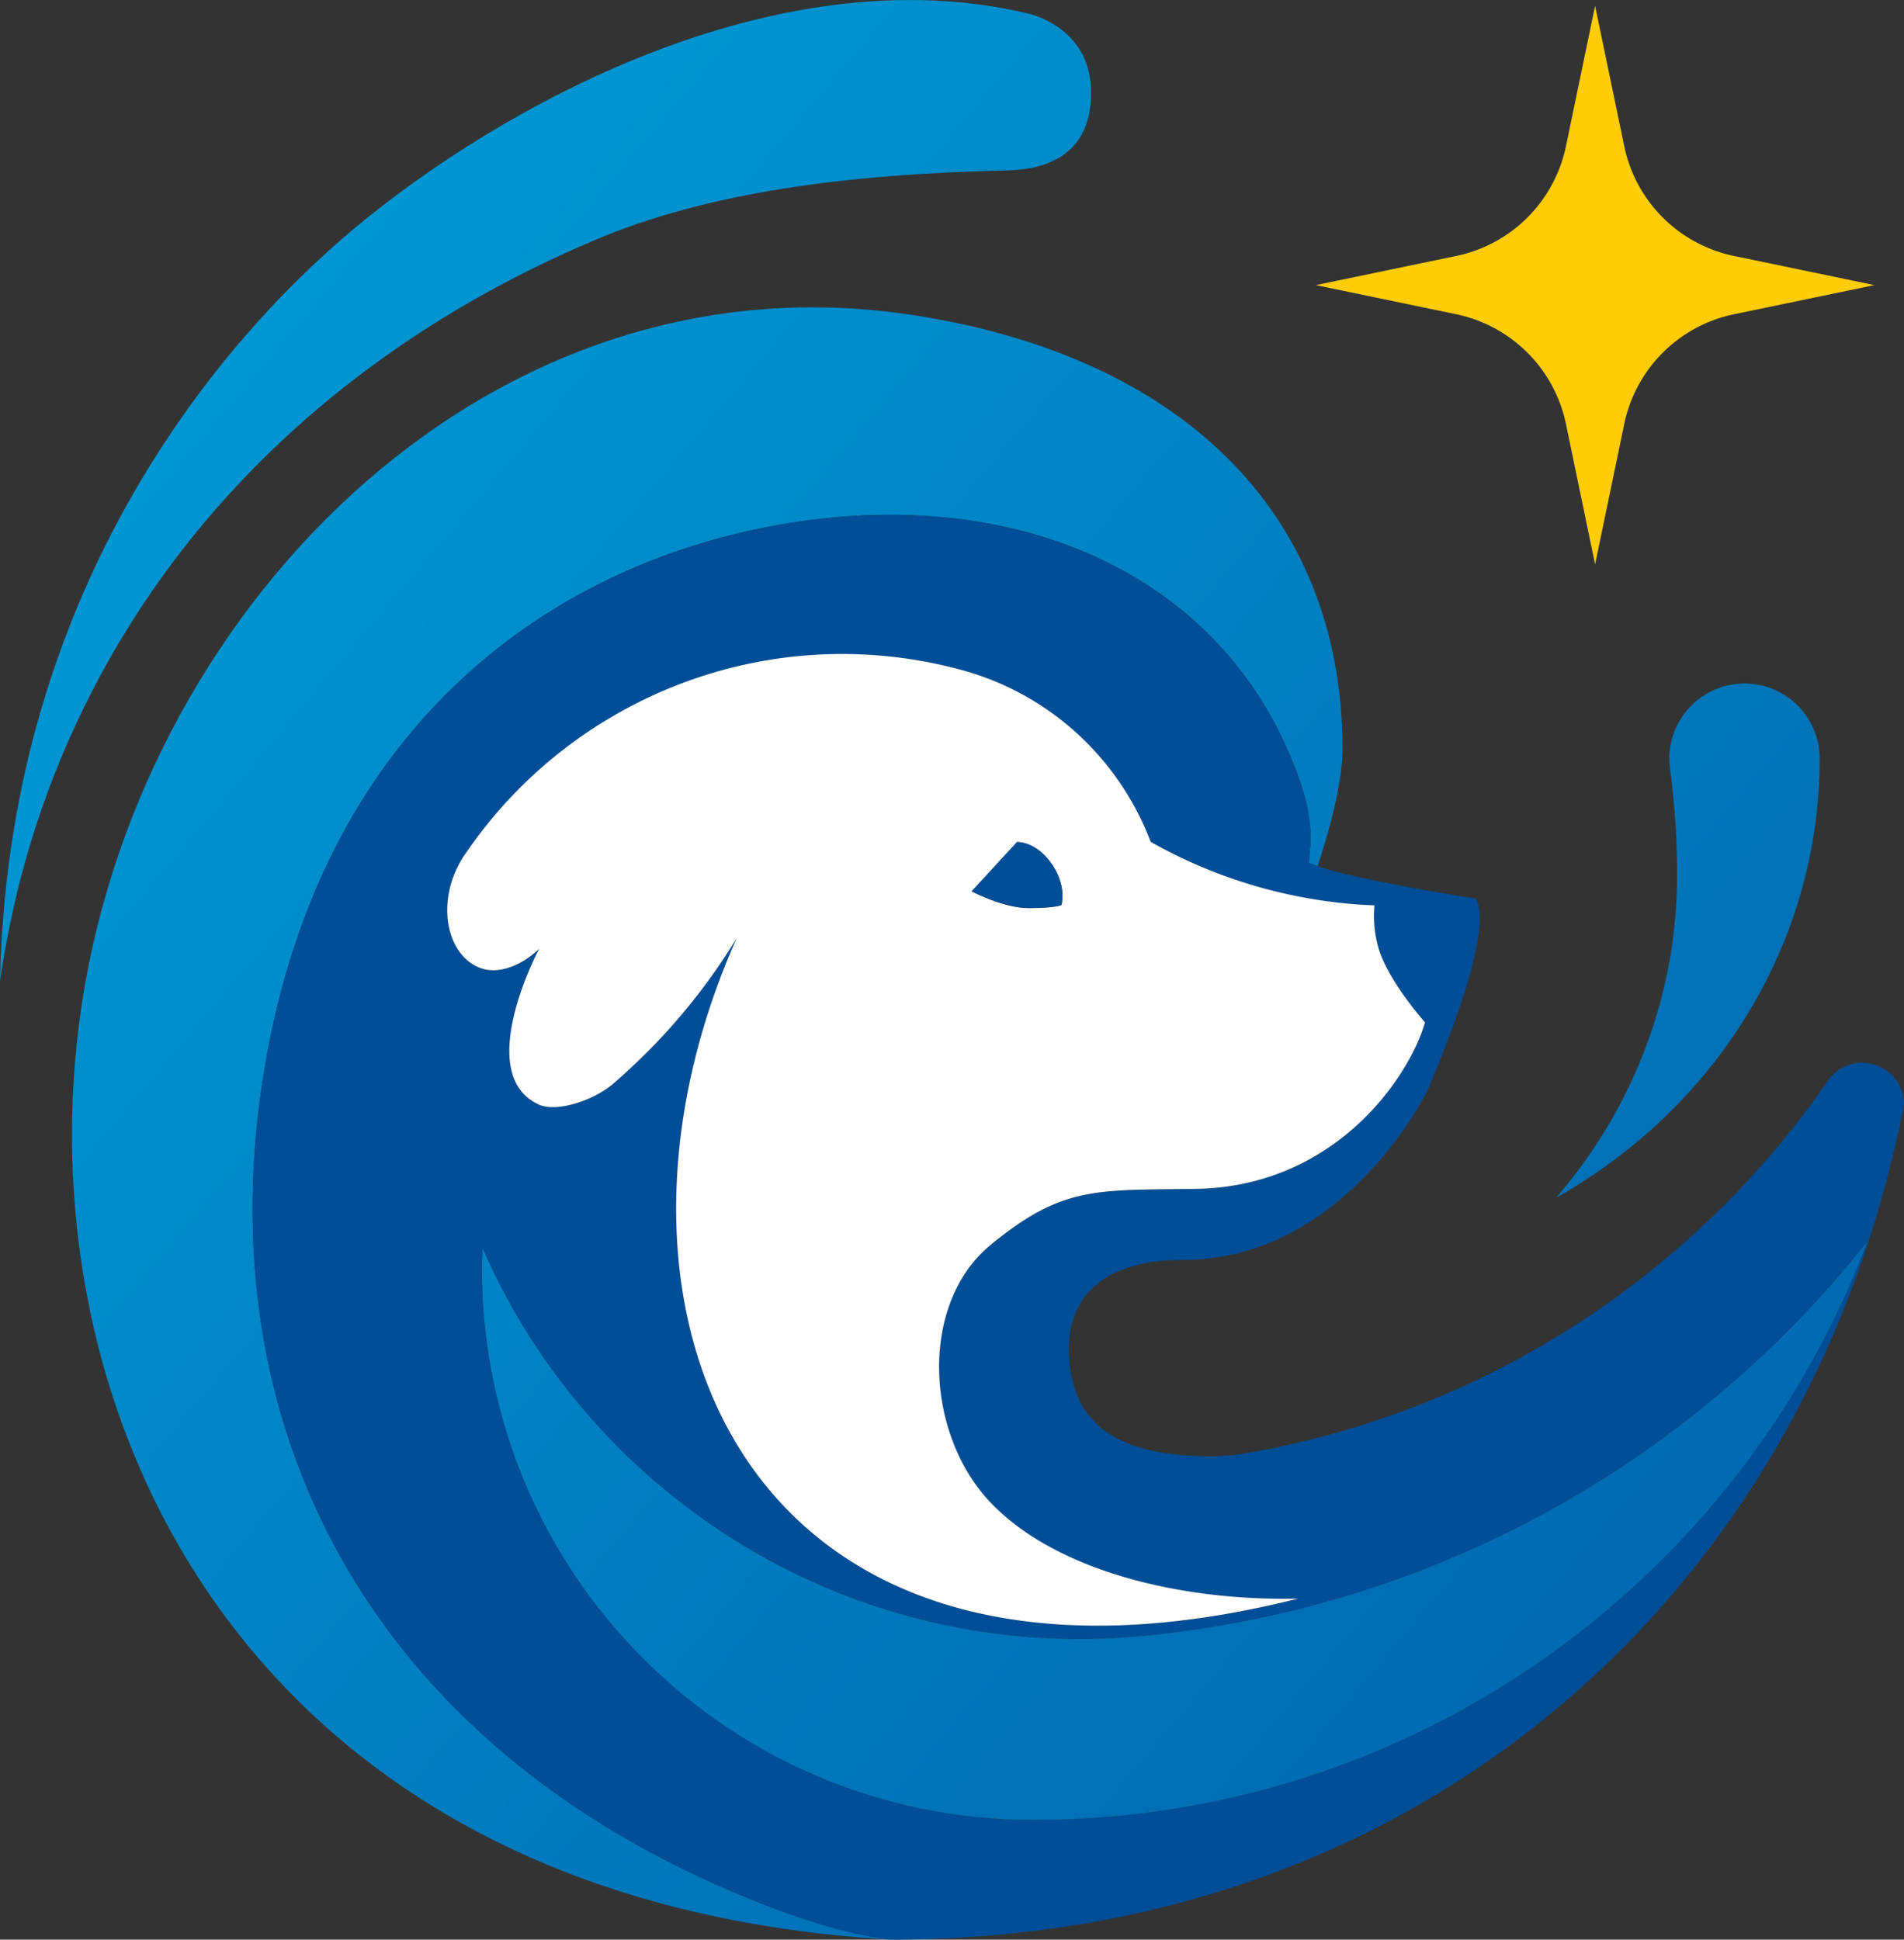 <svg xmlns="http://www.w3.org/2000/svg" xmlns:xlink="http://www.w3.org/1999/xlink" viewBox="0 0 381.17 388.26"><rect x="0" y="0" width="381.17" height="388.26" fill="#333333" stroke="none"/><defs><linearGradient id="a" x1="8.57" x2="461.54" y1="94.17" y2="477.69" gradientUnits="userSpaceOnUse"><stop offset="0" stop-color="#0099d5"/><stop offset="1" stop-color="#00519f"/></linearGradient><linearGradient xlink:href="#a" id="c" x1="97.69" x2="550.66" y1="-11.09" y2="372.44"/><linearGradient xlink:href="#a" id="d" x1="45.92" x2="498.89" y1="50.06" y2="433.59"/><linearGradient xlink:href="#a" id="e" x1="13.11" x2="466.08" y1="88.81" y2="472.34"/></defs><path d="M52.48 216.89c10.26-68.26 53.77-101.3 98.57-110.88 50.13-10.72 94.37 8 109.09 50.07 2.72 7.78 2.38 12.14 1.86 16.61.48.23 1.08.46 1.78.7 2.1-6.4 4.97-16.17 4.97-23.53 0-48.01-33.34-79.04-86.93-86.93C96.5 50.38 26.55 123.39 15.91 204.27s34.65 176.37 162.23 183.99c-8-1.08-16.02-3.51-23.99-6.56-78.08-29.85-112.39-93.51-101.67-164.81" style="fill:url(#a)"/><path d="M372.78 212.72c-2.76 0-5.17 1.36-6.7 3.42-26.96 39.15-69.17 67-118.04 74.99 0 0-3.56.38-5.38.38-12.86 0-25.25-2.8-28.01-15.43s2.45-23.87 22.1-23.87c32.53 0 48.93-33.74 48.93-33.74s14.07-31.7 9.74-38.6c-1.93-.3-23.52-3.68-31.64-6.47-.69-.24-1.3-.47-1.78-.7.53-4.47.87-8.83-1.86-16.61-14.72-42.07-58.96-60.79-109.09-50.07-44.8 9.58-88.31 42.61-98.57 110.88-10.72 71.3 23.59 134.96 101.67 164.81 7.97 3.05 15.99 5.48 23.99 6.56 108.92 0 184.47-71.86 203.01-167.06 0-.03.02-.1.02-.1 0-4.63-3.75-8.38-8.38-8.38ZM90.65 175.8c.69-1.98 1.78-3.93 2.92-5.45 21.28-30.86 60.41-46.55 98.69-36.27 18.18 4.88 31.88 18.11 38.09 34.46 9.71 5.5 20.3 9.3 31.29 11.26 4.42.79 8.9 1.28 13.42 1.45h.1c-.25 2.72-.03 5.52.73 8.31 1.83 6.66 9.38 15.12 9.38 15.12-3.16 11.05-18.26 33.34-46.76 33.34-19.25.28-25.99-.52-40.25 11.25s-13.1 37.72 0 51.49c13.1 13.78 38.21 19.79 61.58 19.27-73.22 18.44-113.36-12.6-122.47-57.41-4.67-22.94-1.21-49.48 10.12-74.84-6.69 11.02-15.01 20.76-24.57 29.03-3.82 3.42-11.45 5.98-15.08 4.32-13.3-6.12.07-31.14.07-31.14-3.25 3.14-7.91 5.18-11.59 3.89-5.9-2.06-8.44-10.15-5.67-18.06Zm116.1 188.52c-16.53 0-32.21-3.65-46.29-10.17-37.77-17.5-63.97-55.73-63.97-100.09 0-1.38.04-2.76.13-4.13 9.98 22.85 26.27 42.08 46.47 55.75 24.21 16.39 54.03 24.8 85.41 21.81 59.54-5.67 110.93-35.56 145.36-79.01-25.34 67.66-90.6 115.83-167.11 115.83Z" style="fill:#004e98"/><path d="M96.62 249.94c-.08 1.37-.13 2.75-.13 4.13 0 44.36 26.2 82.59 63.97 100.09-6.24-13.82-12.83-30.7-17.37-48.47-20.2-13.67-36.49-32.9-46.47-55.75" style="fill:#004e98"/><path d="M364.3 151.95v-.2c-.07-8.26-6.78-14.93-15.06-14.93s-15.06 6.74-15.06 15.06c0 .5.02.99.07 1.47.06.34.1.68.14 1.03.89 6.79 1.36 13.71 1.36 20.73 0 24.53-9.08 47.03-24.2 64.63 31.52-17.73 52.68-50.4 52.75-87.79" style="fill:url(#c)"/><path d="M119.16 48.02c22.43-9.48 50.07-13.18 82.34-13.9 3.76-.14 17.52-.53 16.91-16.47-.46-12.18-12.2-14.86-12.5-14.93C154.85-9.45 99.51 21.86 71.02 45.65 41.16 70.59 1.58 120.62 0 196.38c9.47-65.5 51.8-119.9 119.16-148.36" style="fill:url(#d)"/><path d="M107.92 189.96s-13.36 25.02-.07 31.14c3.62 1.67 11.26-.9 15.08-4.32 9.55-8.26 17.88-18 24.57-29.03-11.33 25.36-14.79 51.9-10.12 74.84 9.11 44.81 49.26 75.85 122.47 57.41-23.37.53-48.48-5.49-61.58-19.27s-14.26-39.73 0-51.49 21-10.97 40.25-11.25c28.5 0 43.6-22.29 46.76-33.34 0 0-7.56-8.45-9.38-15.12-.76-2.78-.99-5.59-.73-8.3h-.1c-4.52-.18-9-.67-13.42-1.46a98.4 98.4 0 0 1-31.29-11.26c-6.21-16.35-19.91-29.58-38.09-34.46-38.28-10.27-77.4 5.41-98.69 36.27-1.14 1.52-2.23 3.48-2.92 5.45-2.77 7.91-.23 15.99 5.67 18.06 3.69 1.29 8.34-.76 11.59-3.89Zm95.68-21.4s3.75-.2 6.91 4.34 1.97 8.29 1.97 8.29-1.38.59-6.51.59-11.44-3.35-11.44-3.35l9.08-9.86Z" style="fill:#fff"/><path d="M212.48 181.18s1.18-3.75-1.97-8.29c-3.16-4.54-6.91-4.34-6.91-4.34l-9.08 9.86s6.31 3.35 11.44 3.35 6.51-.59 6.51-.59Z" style="fill:#004e98"/><path d="m313.5 84.89 5.83 28.08 5.83-28.08a28.32 28.32 0 0 1 21.99-21.99l28.08-5.83-28.08-5.83a28.32 28.32 0 0 1-21.99-21.99l-5.83-28.08-5.83 28.08a28.32 28.32 0 0 1-21.99 21.99l-28.08 5.83 28.08 5.83a28.32 28.32 0 0 1 21.99 21.99" style="fill:#ffcd07"/><path d="M373.86 248.48c-25.34 67.66-90.6 115.83-167.11 115.83-60.89 0-110.25-49.36-110.25-110.25 0-1.38.04-2.76.13-4.13 21.95 50.24 74.32 83.04 131.88 77.56 59.54-5.67 110.93-35.57 145.36-79.01Z" style="fill:url(#e)"/></svg>